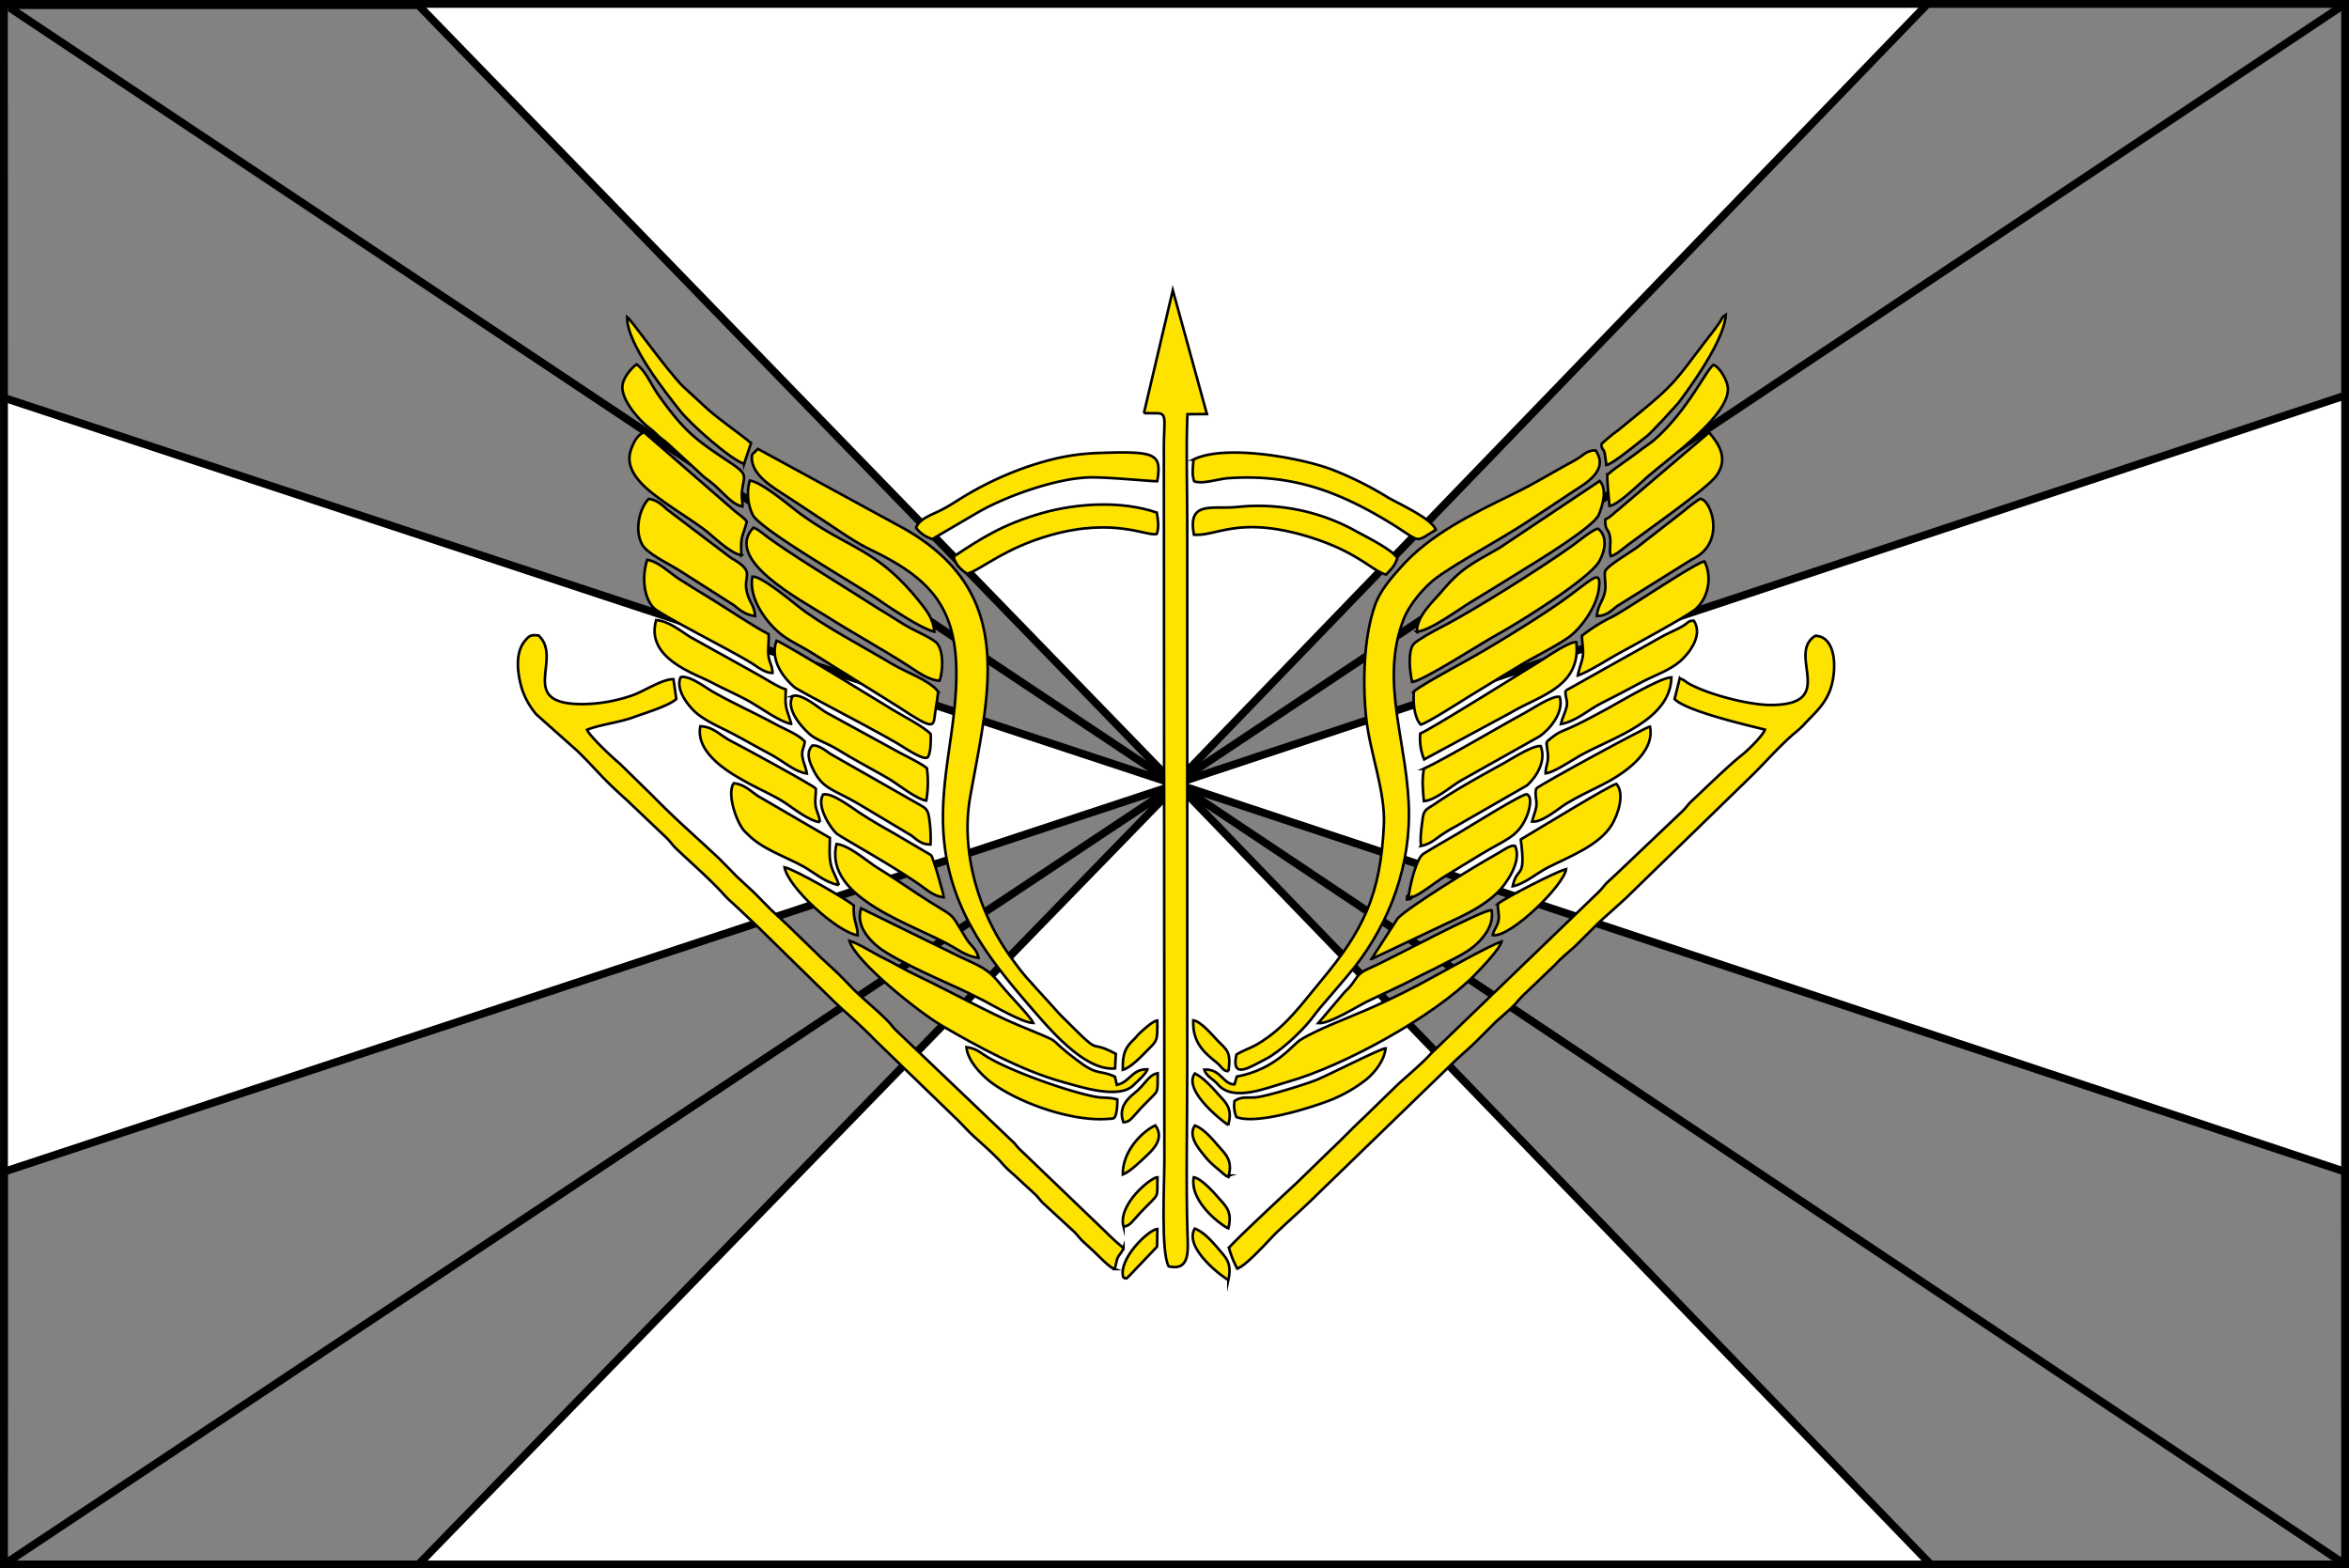 <svg xmlns="http://www.w3.org/2000/svg" viewBox="0 0 903.04 603"><rect x="0" y="0" width="903.04" height="603" fill="#333333" stroke="none"/><defs><style>.cls-1{fill:#fff;}.cls-1,.cls-2,.cls-3,.cls-4,.cls-5{stroke:#000;stroke-miterlimit:10;}.cls-1,.cls-2,.cls-3{stroke-width:3px;}.cls-2{fill:#848281;}.cls-3{fill:none;}.cls-4{fill:#fee200;}.cls-4,.cls-5{fill-rule:evenodd;}.cls-5{fill:#766900;}</style></defs><title>Монтажная область 1</title><g id="Слой_2" data-name="Слой 2"><rect class="cls-1" x="1.54" y="1.5" width="900" height="600"/></g><g id="Слой_3" data-name="Слой 3"><polygon class="cls-2" points="160.83 1.96 451.54 301.5 1.54 152.96 1.5 1.96 160.83 1.96"/><line class="cls-3" x1="451.54" y1="301.5" x2="3.7" y2="2.97"/><polygon class="cls-2" points="741 1.5 451.54 301.5 901.54 152.08 901.54 1.5 741 1.5"/><line class="cls-3" x1="451.54" y1="301.5" x2="901.54" y2="1.5"/><polygon class="cls-2" points="160.87 601.5 452.59 301.5 1.59 450.5 1.54 601.5 160.87 601.5"/><line class="cls-3" x1="452.59" y1="301.5" x2="1.54" y2="601.5"/><polygon class="cls-2" points="742.22 601.5 452.59 301.5 901.5 450.5 901.54 601.5 742.22 601.5"/><line class="cls-3" x1="452.59" y1="301.5" x2="901.54" y2="601.5"/></g><g id="Слой_4" data-name="Слой 4"><path class="cls-4" d="M439.76,158.85c1.84.05,3.94,0,5.58.05,3.4.19,2.07,3.67,2.09,13.12l.2,274.06c0,8.85-1.41,35.34,1.65,40.83,8.2,1.82,7.47-5.78,7.23-12.84-.61-18.22-.09-44.23-.09-63V201.17c0-13.69-.49-28.33.07-41.91l7.49-.06-13.11-47.62-11.11,47.27Z"/><path class="cls-4" d="M645.77,260.78l-2,8c4.51,4.63,27.75,10,34.71,11.74-.74,2.33-6.59,8-8.76,9.72-4.89,3.77-14.42,13.14-19.49,17.84-1.32,1.23-1.76,2.08-3,3.38l-26,24.72c-1.25,1.16-2.11,1.92-3.34,3.09s-1.81,2.21-3,3.39l-64.73,62.39c-3.52,3.91-8.94,8.37-13,12.11l-13,12.65c-4.35,4.05-8.34,8.32-12.7,12.37l-13,12.65c-4,3.68-25.68,23.92-26,25a39,39,0,0,0,3.19,7.94c4-1.53,12.16-11.09,15.37-14.14,5.19-4.92,10.32-9.37,15.37-14.39l53.29-51.65c2.74-2.52,5.25-4.67,7.91-7.26l7.28-7.28c2.53-2.33,5.67-4.86,7.89-7.29a43.2,43.2,0,0,1,3.66-3.9L598,370.78c2-2.29,5.22-4.89,7.55-7l7.59-7.55c2.46-2.54,5.24-4.82,7.9-7.27,1.46-1.34,2.53-2.28,4-3.63l49.33-48c5.1-5.13,9.75-10.42,15.17-15.15a40.75,40.75,0,0,0,3.71-3.3c3.46-3.9,7.6-7.05,10-12.77,3-7.14,3.15-21.46-5.39-21.64-11.27,7,9,26.4-16.9,26.59-8.25.06-23.75-3.88-31.43-8.07-1.72-.94-1.92-1.55-3.69-2.13Z"/><path class="cls-4" d="M428.4,487.93c.74-1.54.67-3,1.32-4.37.83-1.73,1.44-1.63,2.16-3.75a77.33,77.33,0,0,1-6.38-5.76L393.08,442.9a25.22,25.22,0,0,1-3.07-3.32L344.64,396.3c-1.33-1.23-1.76-2.08-3-3.38-4.19-4.35-8.95-8.05-13.32-12.35l-6.05-6.19-6.65-6.18-13-12.65-6.35-5.9-6.35-6.46L283.24,337l-6.34-6.47c-10.1-9.58-15.31-13.69-26.09-24.64l-12.67-12.41c-2.68-2.16-11.55-10.53-12.44-12.88,4.3-1.89,12.5-2.84,17.82-4.82,4.71-1.77,13.14-4.17,16.48-7l-1.1-7.62c-4.08-.2-11.32,4.6-15.65,6.14a60.29,60.29,0,0,1-18.93,3.42c-26.19.24-7.6-17.44-17.27-26.38-3.12-.4-3.7.27-5.19,2-4.14,4.75-2.81,13.3-1.16,18.67a29.47,29.47,0,0,0,5.5,9.68l15.72,14c8.55,8.4,8.57,9.54,19,18.89l15.24,14.49c1.42,1.34,2.2,2.64,3.59,4,6.38,6.14,13.05,11.75,19,18.37,1.17,1.32,2.55,2.43,3.88,3.69l7.81,7.36,30.34,29.71c5.11,4.8,10.89,9.73,15.62,14.71l30.52,29.54c2.59,2.39,4.7,4.9,7.28,7.29,3.79,3.49,8.33,7.35,11.59,11.15a44,44,0,0,0,3.89,3.69c2.79,2.56,5.11,4.73,7.9,7.28,1.47,1.34,1.94,2.21,3.33,3.65l11.85,10.91c1.41,1.32,2.18,2.6,3.62,3.93l3.95,3.64c1.83,1.69,6.06,6.22,8.09,6.94Z"/><path class="cls-4" d="M475.32,405.49c-2.17,10,5.56,4.54,11.07,1.8s13.43-10.21,17.22-14.85c1.48-1.82,3.11-4.09,4.66-5.87,3.68-4.2,6.31-7.37,9.93-11.61,14.12-16.57,23.46-38.51,23.44-61.83,0-26.66-11.52-50.3-2.1-74.88,2.41-6.26,8.37-12.88,12.56-16,7.87-5.85,24-14.39,35-21.59,5.86-3.87,11.35-7.45,17.2-11.38,4.54-3.06,14.61-8.14,9.12-16.08-3.34-.27-5,2.15-8,3.78-8.53,4.55-13.68,8-23.39,12.79-16.22,7.93-32.27,15.58-43.73,28.57-3.32,3.77-7.63,8.52-9.67,14.23-4.38,12.28-4.89,30.07-3.37,43.83,1.48,13.4,7.36,27.82,6.75,40.84-1.28,27.21-8.15,40.7-24.26,60-7.62,9.13-13.62,17.83-24.26,24.15-2.66,1.58-6.05,2.64-8.13,4.07Z"/><path class="cls-4" d="M289.12,174.75c-.9,7,6.35,11.57,12.18,15.34,5.67,3.68,11.15,7.36,16.88,11.12,6,3.94,10.52,7.25,17.39,10.58,24.05,11.63,33.14,23.79,32,51.8-.68,17.09-5.1,33.43-5.07,50.71.06,33.27,17.15,54,36.18,75.79,6.58,7.54,19.24,21.8,30,20.69l.27-5.59c-11.53-6.15-4.3,2.09-19.42-13.13a36.77,36.77,0,0,1-3.15-3.24l-9.45-10.41c-1.08-1.27-2-2.15-3-3.39-2.26-2.71-3.78-4.82-5.78-7.62-11.87-16.6-19-40-15.13-61.29,7.29-40.63,17.75-78-25-102.62L291.38,172.6l-2.26,2.15Z"/><path class="cls-4" d="M441.12,411.12c-6.12-.08-6.58,4.88-11.77,6l-.73-3.16c-6.13-2.78-6.4-.27-13.69-5.68-15.46-11.47-2.8-5.45-24.12-14.4-9.6-4-28.42-14.13-38.72-19-4.42-2.09-8.47-4.62-12.63-6.62s-9-5.35-12.93-6.55c2.36,8.05,26.5,27.33,35.36,32.53,13.44,7.88,31.07,17.49,46.49,21.72,6.63,1.82,21.76,6.92,27.34,1.3,1.39-1.39,4.81-4.28,5.4-6.12Z"/><path class="cls-4" d="M475.46,414l-.88,2.92c-4.4.09-5.17-6.05-11.61-5.67.67,2.53,3.49,3.64,5.16,5.61,5.93,7,18.45,1.49,26.93-.91,21.67-6.13,56.48-25.33,71.94-41.17,2.45-2.51,9.52-9.79,10.28-12.79-4.55,1.53-20.34,10.35-25.17,13-8.33,4.66-16.67,8.83-25.67,12.8-7.54,3.32-20.13,8-26.49,12-3.3,2.1-9.5,11.3-24.49,14.15Z"/><path class="cls-4" d="M542.9,262.19c4.15-.36,26.62-14.9,32.31-18,8.42-4.57,35.57-21.54,39.48-28.18,2.4-4.07,3.43-9.74-.28-12.69-1.33-.38-7.87,5-10,6.52-11.75,8.42-38.44,25.23-50.71,31.48-2.39,1.22-8.64,4.63-10.15,6.2-2.42,2.5-1.64,10.88-.65,14.66Z"/><path class="cls-4" d="M361.23,261.72c1.31-4.16,1.55-10.69-.8-14.15-1.16-1.71-8-4.79-10.31-6-3.58-1.91-6.64-4.1-10.16-6.18s-6.82-4.29-10.36-6.52c-8.87-5.6-26.39-16.33-34.68-22.49-1.81-1.33-3.38-2.87-5.29-3.51-11.67,12.32,18.22,27.81,28.27,34.19,10.49,6.65,21.44,12.58,31.58,19.15C352.44,258.11,356.94,261.56,361.23,261.72Z"/><path class="cls-4" d="M360.67,265.9c-3.42-4.41-12.28-7.35-17.81-10.67-11.07-6.67-26.66-14.7-36.12-22.18-2.56-2-14-11.6-17.49-11.36-1.66,8.64,5.92,18.5,11.86,22.82,3.15,2.29,7.72,4.4,11,6.51l33,20.59c14.67,9.7,13.62,7.8,14.39,2.43.39-2.74.93-5.45,1.14-8.14Z"/><path class="cls-4" d="M543.52,265.9c-.28,4.38.15,10.07,2.67,12.72,2.55-.63,15.57-9,18.7-10.92,6.33-3.91,12.56-7.64,18.84-11.48s13.39-7.09,19.21-11.12c4.23-2.94,10.71-11.15,11.7-18.55,1.19-8.87-2.74-3.42-14.76,5-9.43,6.61-27.06,17.48-37.47,23.17-3.1,1.69-17.23,9.45-18.89,11.18Z"/><path class="cls-4" d="M544.69,242.9c5.26-.46,16.36-8.78,20.73-11.4,7.06-4.24,13.55-8.33,20.58-12.67,3.58-2.22,26.69-16.17,28.63-20.92,1.65-4,3.25-9.88.36-13l-38.43,25.68c-11.27,6.46-14.82,7.86-22.84,17.39-2.74,3.25-9.16,8.94-9,14.94Z"/><path class="cls-4" d="M359.21,242.82c-.47-4.84-2.93-8-5.27-10.92-16.7-21.12-27.16-20.49-46.17-34.29-3.95-2.87-14.8-12.28-19.53-12.82a18.63,18.63,0,0,0,1.13,13.15c2.94,5.8,41,27.54,48.73,32.91,3.73,2.6,16.37,11.09,21.11,12Z"/><path class="cls-4" d="M352.14,202.92a12.23,12.23,0,0,0,6.29,4.34l17.8-10.43c10.9-6.19,29.95-13,42.84-13.28,7-.14,24.74,1.64,25.82,1.47,1.72-10.54-.28-11.59-21.74-10.89-10.94.36-18.5,2.11-28.15,5.31a128,128,0,0,0-22.76,10.47c-3.47,2-6.67,4.26-10.22,6.09-3.71,1.92-8.51,3.34-9.88,6.92Z"/><path class="cls-4" d="M458.85,176.68c-.28,2.93-.68,6,.27,8.39,3.35,1.16,9.12-.94,13.17-1.22,23.34-1.57,40.8,4.42,60.47,16.17,14.34,8.57,10.32,9.09,19.23,3.68-1.72-4.44-14.15-9.92-18.56-12.52a133.72,133.72,0,0,0-21-10.5c-11.85-4.6-41.42-10.05-53.61-4Z"/><path class="cls-4" d="M290.31,236.86c-.37-4-1.68-4.58-2.81-7.92-2.71-8,4-8.49-6.51-14.46l-24.54-18.59c-1.63-1.52-3.89-3.72-7.06-4.09-3.46,3.51-5.68,12-2.46,17.66,2,3.43,9.58,7,13.76,9.57l21.37,13.62c2.24,1.75,4.4,3.82,8.25,4.21Z"/><path class="cls-4" d="M613.87,236.81c3.94,0,5.45-2,7.86-3.81l28.73-17.93c13.75-6.48,6.95-23.79,3-23.24a58.12,58.12,0,0,0-6,4.53l-18,14c-2.37,1.8-11.69,7.26-12.34,9.19s.69,5.6-.38,9C615.74,231.72,614.31,233,613.87,236.81Z"/><path class="cls-4" d="M608.16,244.43c0,2.47.67,5.69.32,7.95s-1.45,4.7-1.89,7.32c3.91-1.26,11.61-6.21,15.46-8.32,4.79-2.64,27.39-14.87,29.93-17.3,6-5.68,5.58-14.19,3.24-18.22-3.29.38-29.44,18.2-35.25,21.2a65.51,65.51,0,0,0-11.81,7.37Z"/><path class="cls-4" d="M285,213.55c-.31-8.41.4-6.38,2.1-13-1.11-1.56-2.77-2.51-4.56-4l-34.92-30.34c-2.45.86-4,3.64-5,6.56-3.34,9.06,7,16.21,13.66,20.92,4.75,3.34,9.8,6.44,14.22,9.7,3.64,2.69,9.73,9.12,14.55,10.12Z"/><path class="cls-4" d="M297,258.73c-.1-2.8-1.15-3.88-1.53-6.28-.42-2.66.21-5.74,0-8.63-6.41-3.28-16.33-10.11-23.14-14.23-4-2.43-7.87-4.76-11.52-7.15-3.34-2.19-7.6-6.48-12-7.21-2,6.12-1.55,14.17,2.45,18.47,2.45,2.64,30.81,16.91,37.65,21.24,2.17,1.37,5.2,3.88,8.09,3.79Z"/><path class="cls-4" d="M617.12,199.79c-.06,4.45,1,3,1.75,6.2.63,2.91-.36,5,.31,7.84,1.91-.29,5.25-3.27,6.88-4.5,7.1-5.36,30.19-21.45,33.72-26.33,4.75-6.55,1.24-12-2.73-16.74l-34.66,29.49c-2.23,1.69-2.79,2.72-5.27,4Z"/><path class="cls-4" d="M356.8,291c1.06-2.06,1.08-6.1,1-8.73-2.32-2.71-10.87-7.09-14.55-9.33-5.28-3.23-42.18-25.92-44.72-26.62-2.78,7.61,3.07,14.67,6.83,17.86,2,1.69,35.59,18.75,42.46,23.42,1.1.75,6.27,3.82,7.76,3.8,1.22,0,.58-.08,1.2-.4Z"/><path class="cls-4" d="M546,282.06a21,21,0,0,0,1.5,9.93L581,273.89c11.13-6.57,26.85-9.84,25-27-2.72-.38-12.32,6.34-15.26,8.14-6.56,4-40.76,25.39-44.74,27Z"/><path class="cls-4" d="M366.65,214c.49,3,2.94,5.25,5.19,6.58,5-1.3,14.27-9.85,32-14.82,24.74-7,37.33.71,40.88-.48.9-2.69.47-5.39,0-8.19-13.25-4.6-30.4-3.72-44.16.19-14.77,4.2-23.42,9.7-33.93,16.72Z"/><path class="cls-4" d="M397.24,393.34c-1.39-2.87-8.83-10.19-12.34-14.56-5.31-6.6-7.54-6.95-16.66-11.3l-37.19-18.23c-2.61,7.77,5.41,14.5,9.76,17.07,13.22,7.84,24.68,11.76,37.51,18.48C382,386.71,393.14,393.27,397.24,393.34Z"/><path class="cls-4" d="M506.77,393.4c4.37.31,14.7-6.31,18.69-8.27,5.86-2.88,13-6,18.88-9.12,2.94-1.56,6.19-3,8.94-4.48,7.68-4.08,12.32-5.69,16.8-11.18,2-2.48,4.08-5.94,3.34-10.4-3.12-.49-39,18.84-46.44,22.1-5,2.17-4.57,2.8-7.42,6.59-1.17,1.55-2.15,2.16-3.35,3.63l-9.44,11.13Z"/><path class="cls-4" d="M459,205.58c8.29.72,16.67-6.86,41.34,0,21.18,5.91,26.82,13.83,32.5,15.34,1.75-1.82,3.36-3.22,4.34-6.35-2-3.27-11.74-8.06-16.48-10.67a77.25,77.25,0,0,0-44.81-9c-9.81,1.05-19.49-2.62-16.89,10.65Z"/><path class="cls-4" d="M527.28,368.72l33.94-16.07c5.92-2.87,11-6,14.74-9.75,2.82-2.81,9.31-11.65,6.49-17.64-1.73-.61-4.62,1.78-7.79,3.51-6.39,3.5-33.27,19.91-37.4,24.41l-10,15.54Z"/><path class="cls-4" d="M376.21,368.29c-.92-3.82-2.82-4.27-4.8-7.5-7.35-12-2.89-6.59-19.25-17.49-5-3.3-9.43-6.35-14.83-9.65-3.92-2.41-10.88-8.69-15.74-9.14-5.11,21.28,30.79,31.15,45.15,39.79,2.93,1.76,5.43,3.41,9.47,4Z"/><path class="cls-4" d="M617.86,182.52c-.06,1.45.63,10,.87,12,3.06-.15,11.27-8.27,14.61-11.19,8.74-7.63,32.41-24.14,30.86-34.67-.4-2.74-3.07-7.46-5.48-8.39-2.75,1.79-9.8,17.47-22.71,28.83-1.58,1.38-4.19,3-6,4.45-4,3.14-8.1,5.54-12.1,9Z"/><path class="cls-4" d="M584.64,322.76c2.1,15.91-1.33,9.72-3.12,18,4.52-.85,9.3-5.07,13.61-7.26,8.19-4.16,19.62-8.43,24.48-16.33,2.29-3.74,5.19-11.93,1.79-15.79-2.35.44-29.82,17.24-36.76,21.37Z"/><path class="cls-4" d="M322.47,340.32c-.82-3.06-2.33-4.83-3.07-8s-.4-6.78-.35-10.15l-27.64-16.09c-2.9-1.94-5.34-4.6-9.36-4.93-2.71,3.94,1,14.9,4.11,18.37.3.34.88.83,1.18,1.14,5.54,5.78,14.48,8.61,21.38,12.42,4.46,2.47,8.21,6.09,13.75,7.23Z"/><path class="cls-4" d="M285.43,194.71c.05-2.34-.48-3.54-.15-6.16.76-5.9,2.5-6-4.82-10.85-13-8.66-17.16-11.63-27.07-25.42-3.09-4.29-5-9.52-8.66-12.2-1.7,1.18-4.69,4.51-5.33,7.48-1.27,5.85,6.7,14.28,10,16.83a27,27,0,0,1,3.42,3c1.3,1.25,2.49,1.94,3.87,3.15l13.64,12.56c1.22,1.07,2,1.48,3.6,2.83C278.06,189.36,281.58,194.13,285.43,194.71Z"/><path class="cls-4" d="M601.83,265.53c-.14,2.72,1,3.9.42,6.28s-1.58,3.93-2.17,6.58c5.94-1.09,10.5-5.48,15.37-7.93s10.38-5.33,15.31-8,10.92-4.57,15.12-8.19c2.66-2.29,9.25-9.64,5.26-15.64-2.83.11-1.39.78-6.1,3.11-2.26,1.11-4,1.85-6.26,3.09l-36.95,20.74Z"/><path class="cls-4" d="M304.19,278.35c-1.76-6.29-2.56-5.42-2.08-13.26-3.21-.95-8.67-4.68-12.16-6.5L265.2,244.83c-3.66-2.3-8-6-12.95-6.42C248,253.17,267.19,259,273.39,262.3c5.08,2.73,10.33,4.85,15.5,7.84,3.9,2.26,11.07,7.47,15.3,8.21Z"/><path class="cls-4" d="M547.39,295.58c-.8,4.52-.41,7.9,0,12.45,4.8-.41,10.44-5.87,14.7-8.18l29.85-16.78c3.66-2.54,9.47-9.15,7.66-15.17-3-.49-10.24,4.47-13.24,6.09-9.29,5-31.18,17.95-39,21.59Z"/><path class="cls-4" d="M304.72,267.65c-3,5.4,4.5,12.91,6.81,14.84,2,1.67,5.18,2.89,7.57,4.09,2.56,1.3,4.86,2.8,7.38,4.27,5,2.9,9.92,5.52,14.92,8.41,3.91,2.27,10.71,7.93,14.68,8.56a39.88,39.88,0,0,0,.26-12.44c-2.41-2.08-9.34-5.26-12.64-7.17l-26-14.23c-2.81-1.63-9.66-7.66-13-6.33Z"/><path class="cls-4" d="M546.27,325.24c3-.55,4.9-2.06,6.82-3.46a56.58,56.58,0,0,1,6.46-4L587,302c3.31-3,7.6-9,5.3-15.15-3.23-.25-11,4.82-14.35,6.67-9.11,5.06-17.81,9.75-26.38,15.61-3,2.06-4.17,1.93-4.66,5.77-.44,3.38-1,6.88-.62,10.31Z"/><path class="cls-4" d="M312.28,286.67c-2.26,2.35-1.4,5.56,0,8.5,3.84,8.26,7.51,7.94,18,14.07l20.09,12c2.11,1.6,3.86,3.52,7.36,3.44a53.22,53.22,0,0,0-.47-9.78c-.58-4.11-1.57-4.23-4.52-5.95l-33.44-19.05c-1.72-1.14-4.6-3.63-7-3.22Z"/><path class="cls-4" d="M541.56,344.07l-.22,1.28,1.14-.28c3.13-.72,9-5.73,13.31-8.34l13.4-8.17c9.53-5.82,14.25-6.6,17.64-14.44.87-2,2.59-7.61.16-8.74-1.88-.26-22.77,12.88-26.49,15.06-4.33,2.53-9,5.16-13.22,7.78-2.89,1.78-5.14,12.23-5.72,15.85Z"/><path class="cls-4" d="M316.44,305.5c-2.85,4.44,3.13,13.38,5.35,15.12,2.07,1.63,24,13.64,33.76,21,1.78,1.36,4.45,3.17,7.37,3.38,0-.24-4.08-15.36-5-16.22L344,320.58c-4.63-2.59-9.4-5.34-13.52-8.06-2.35-1.54-11-8.14-14-7Z"/><path class="cls-4" d="M594.64,285.14c-.12,2.51.57,4,.44,6.41-.12,2.25-.88,3.31-.91,5.8,3-.18,10.83-5.5,13.7-7.08,12.58-6.9,34.24-13.31,34.69-29.85-4.14,0-20.18,9.62-24.54,12-3.67,2-8.17,4.41-11.89,6.22-6.16,3-6.23,2-11.49,6.51Z"/><path class="cls-4" d="M261.52,260.7c-1.92,5.27,4.31,12,6.65,13.83,4.23,3.29,8.75,5.05,13.82,7.74,4.77,2.53,9.23,5.08,14,7.64,5.8,3.13,9.43,6.79,14.19,7.49-.38-2.35-1.24-3.95-1.64-6.08-.54-2.84.53-3.58.85-6.18-2.15-2.59-7.82-4.83-11.27-6.71-7.66-4.17-17.46-8.62-24.19-12.54-1.92-1.12-3.71-2.46-5.76-3.57a25.39,25.39,0,0,0-3.14-1.54l-1.8-.49c-2.16-.12-1.14.15-1.67.41Z"/><path class="cls-4" d="M315.21,316.07c-.29-2.62-.95-3.2-1.51-5.44-.61-2.44,0-4.84-.05-7.41-.38-.91-29.32-16.67-32.57-18.27-4-2-6.8-5.6-11.86-5.71-2,10.79,12.1,18.47,19.18,22.28,4.48,2.41,9.15,4.38,13.32,7.1,3.1,2,9.41,7.16,13.49,7.45Z"/><path class="cls-4" d="M590.51,303.22c-.54,3,.45,4.26.08,7-.22,1.56-1.23,4-1.61,5.67,3.9.46,10.29-5.15,13.12-6.88,4.16-2.55,9.37-5,13.78-7.23,7.17-3.6,20.62-12,18.42-22.44-1.47.18-41.5,21.88-43.79,23.89Z"/><path class="cls-4" d="M429.53,422.72c-3-.9-5.33-.47-8.24-1-10.37-1.87-33.9-10.26-42.51-15.83-2.39-1.54-3.65-2.75-7.24-3.27.44,5.52,6.49,11.32,9.68,13.67,10.34,7.64,30.32,14.87,44.22,13.94,2.8-.19,3,.15,3.66-2.19a23.91,23.91,0,0,0,.43-5.32Z"/><path class="cls-4" d="M474.59,423.34a11.41,11.41,0,0,0,.73,6.14c7.7,3,27.83-3.39,34.83-6a55.82,55.82,0,0,0,14-7.6c3-2.1,7.93-7.23,8.52-12.8-2.19.14-22,10.3-26.64,12.15-4,1.62-18.37,6.1-23,6.65C479.66,422.24,477.21,421.43,474.59,423.34Z"/><path class="cls-4" d="M286.05,178.35l2.68-8c-4.57-3.83-11.45-8.4-16.89-13.23l-9.39-8.66c-6.82-7-19.47-25.17-21.35-26.58-.36,10.14,15.19,29.55,20.46,36.21,4.15,5.24,19.61,18.82,24.49,20.24Z"/><path class="cls-4" d="M615.51,170.85c.89,4.05,1.06-.68,2,7.94,2.25-.19,12-8.32,14.77-10.43,2.52-1.92,4.35-4.26,6.5-6.34l6.38-7c4.59-6.13,17.7-24,18.28-33.95-2,1.36-.68.47-2.73,3.41-.9,1.29-1.26,1.81-2.47,3.37-16.44,21.19-12.46,18.31-36,37.44a71.86,71.86,0,0,0-6.74,5.57Z"/><path class="cls-4" d="M329.73,359.61c0-4.06-1.86-5.33-1.51-11.49-3.13-2.59-22.19-13.63-26.62-14.68,1.29,7.68,20.17,24.94,28.13,26.17Z"/><path class="cls-4" d="M575.82,347.53c-.09,2.42.72,4.39.23,6.54-.54,2.33-1.72,3.25-2.19,5.48,6.58,1.18,27.35-19.08,28.21-25.38-3.5.78-23.64,11.12-26.26,13.36Z"/><path class="cls-4" d="M472.24,492.12c1.43-6.65-.91-8.49-3.87-12-2.2-2.57-5.61-6.53-9.07-7.75-4.51,7.65,11.69,19.37,12.94,19.72Z"/><path class="cls-4" d="M472.36,452c1.61-6.08-1.47-8.46-4-11.41-2.23-2.58-5.53-6.59-9-7.84-2.85,4.17,1.76,9.19,3.59,11.53a29.21,29.21,0,0,0,4.33,4.42l3.82,3.23c2.43,1.28.55.31,1.31.07Z"/><path class="cls-4" d="M472.22,472.28c1.67-6.58-1-8.51-3.92-11.88-1.7-2-6.5-7.32-9.38-7.76C457.15,462.36,470.29,471.6,472.22,472.28Z"/><path class="cls-4" d="M472.15,432.59c1.9-6.5-1-8.74-3.82-11.87-2.29-2.59-5.64-6.34-9-8-5,6.92,12.42,19.68,12.84,19.82Z"/><path class="cls-4" d="M472.29,411.83c1-7.51-.53-8-4.25-11.79-1.8-1.86-6.3-7.31-9.31-7.76-.31,8.31,3.77,12.11,9,16.26,1.78,1.43,2.59,3.51,4.59,3.29Z"/><path class="cls-4" d="M431.66,411.33c3.11-.89,7.08-5.13,9.08-7.15,4.27-4.31,4.21-3.63,4.17-11.82-1.73.19-5.29,3.49-6.92,5-.84.79-1.09,1.34-1.94,2.13-3.51,3.23-4.56,5.75-4.39,11.83Z"/><path class="cls-4" d="M431.65,451.59c2.78-1.08,7.48-5.66,9.37-7.47,2.15-2.05,6.81-6.4,3.13-11.43-4.94,2.29-12.7,9.85-12.5,18.9Z"/><path class="cls-4" d="M431.9,471.6c2.56-.19,3.45-2.14,6.63-5.48,7.6-8,6.2-4.68,6.44-13.51-2.6.15-15.31,10.47-13.07,19Z"/><path class="cls-4" d="M431.9,431.49c2.54,0,3.41-1.95,6.76-5.48,7.45-7.85,6.2-4.51,6.41-13.37-3.66.65-4.68,4.32-9.09,7.78-2.53,2-6.21,5.58-4.08,11.07Z"/><path class="cls-4" d="M431.9,491.4c2.19-.06.38.66,2.06-.68l10.86-11.41.1-6.81c-3.51.34-15.48,11.94-13,18.9Z"/><path class="cls-5" d="M542.48,345.07l-1.14.28.22-1.28c-.94,1-.56-.24-.65,1.75,2.45-.27,1-.2,1.57-.75Z"/></g></svg>